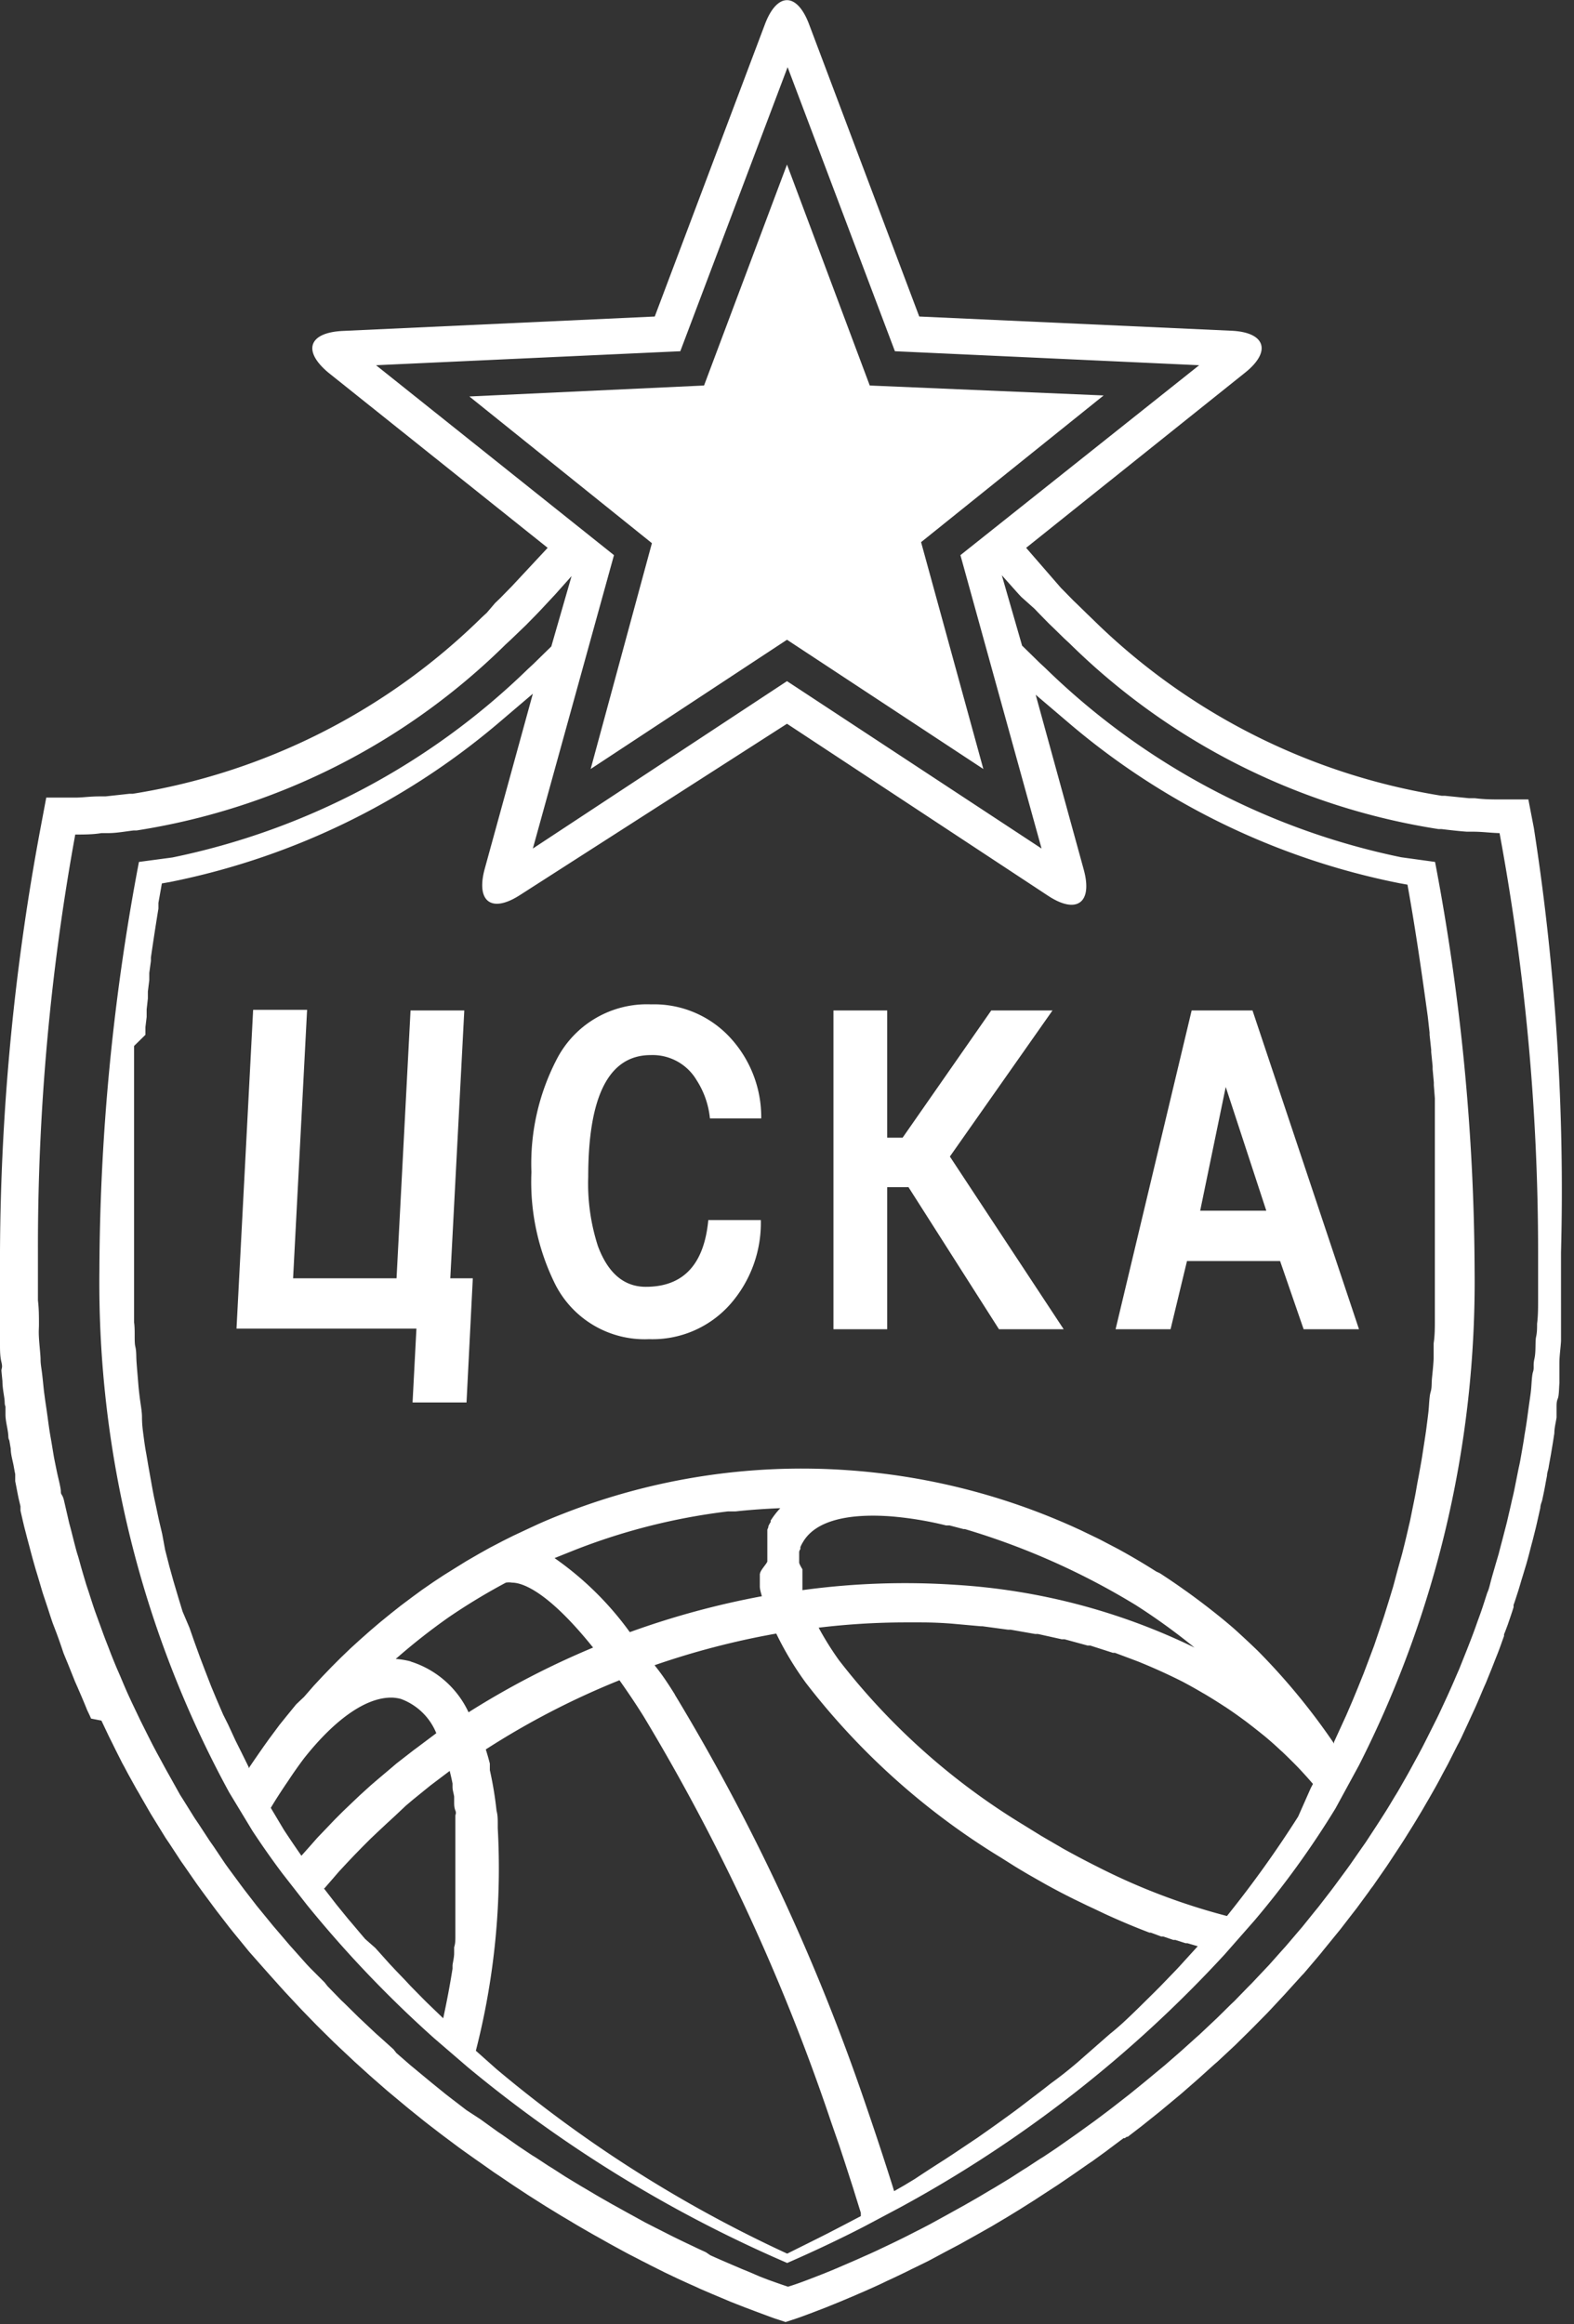 <?xml version="1.0" encoding="UTF-8"?> <svg xmlns="http://www.w3.org/2000/svg" viewBox="0 0 77.6 114.54"><rect x="0" y="0" width="77.6" height="114.54" fill="#333333" stroke="none"/> <defs> <style>.cls-1{fill:#fff;}</style> </defs> <title>cska</title> <g id="Слой_2" data-name="Слой 2"> <g id="Layer_2" data-name="Layer 2"> <path class="cls-1" d="M75.62,40.8l-.27-1.4-1.43,0c-.35,0-.73,0-1.21-.06l-.29,0-1.18-.12-.16,0a31.62,31.62,0,0,1-17.21-8.7l-.24-.23-.46-.45-.25-.24-.49-.5-.12-.12L50.59,27l10.79-8.63c1.33-1.06,1-2-.68-2.07L45.32,15.6,39.89,1.2c-.6-1.59-1.58-1.59-2.18,0L32.28,15.6l-15.38.71c-1.7.08-2,1-.68,2.08L27,27l-1.79,1.92-.07.07-.48.49-.25.24L24,30.2l-.25.23a31.6,31.6,0,0,1-17.2,8.69l-.16,0-1.19.13-.29,0c-.48,0-.85.06-1.2.06l-1.43,0L2,40.8A116,116,0,0,0,0,61.68v0c0,.6,0,1.21,0,1.85,0,.13,0,.26,0,.39v.36c0,.36,0,.72,0,1.07,0,.15,0,.29,0,.44l0,.46c0,.3,0,.59.07.88s0,.29,0,.43l.05.51c0,.27.05.54.09.81s0,.29.06.44l0,.21,0,.18c0,.29.08.58.12.86s0,.28.07.42l.07.41c0,.28.09.56.14.83s.05.28.08.42l0,.19,0,.16c.06.29.11.58.17.86l.09.38,0,.21.05.22c.06.26.12.53.19.79l.09.35.11.41c.07.27.14.53.21.78l.1.35.08.26c.09.3.18.61.27.91l.1.3.14.42c.08.25.16.5.25.76l.1.26.08.21c.12.32.23.64.35,1l.11.27.1.24.36.9.12.27.06.14c.14.32.28.65.42,1l.11.23.08.18L5,84.8l.37.78.19.38c.15.31.31.62.47.94l.1.18.09.17.09.17.41.74.13.22.09.16.49.85.24.39.5.81.19.28.57.87.12.17.07.1.59.85.29.4.51.69.09.12.09.12,0,0,.61.79.2.25.63.77.13.16.06.07L13,97l.24.27.6.67.11.12.08.09.7.75.17.18.69.71.18.18.7.69,0,0,.15.14.06.06.64.6.17.16.73.66.17.15.71.62.18.15.72.6.17.14.72.58.23.18.65.5.2.15.67.5.18.13.69.49.16.11,0,0,.68.48.33.22.53.36.18.12.67.44.19.12.63.4.18.11.62.38.29.17.5.3.78.45.2.11.55.31.29.16.44.24.28.15.43.22.19.1.18.09.31.16.28.14.36.18.25.12.4.19.24.11.35.16.25.11.28.13.28.12.28.12.5.21.26.11.19.08.28.11.41.16.45.17c.64.24,1,.37,1,.37l.55.18.55-.18s.38-.13,1-.37l.44-.17.42-.17.27-.11.19-.08.26-.11.17-.07.32-.14.28-.12.56-.25.26-.12,0,0,.29-.14.24-.11.63-.3.34-.17.31-.15.47-.23h0l.19-.1h0l.69-.37.38-.2.34-.18.77-.43.39-.22.39-.22.79-.47.62-.38.19-.12.54-.34.09-.06.2-.13.66-.43.17-.11.53-.36.16-.11.16-.11.69-.48.18-.12.69-.5.17-.13.67-.5.06,0,.1-.07.05,0,.69-.53.2-.16.7-.56.18-.15.71-.59.19-.16.71-.62.18-.16.71-.64,0,0,.14-.12.72-.67.18-.17.69-.68.18-.18.69-.7.19-.2.68-.73.18-.2.68-.75.06-.06.13-.15.56-.66.16-.19.12-.15.66-.81.18-.22.61-.79.21-.27.61-.83.06-.09.13-.17.59-.85.07-.1.12-.18.58-.88.09-.14.09-.14.45-.72.17-.28.12-.2c.16-.26.31-.53.47-.8l.25-.44c.15-.26.3-.54.44-.81l.25-.46.47-.93.08-.15.11-.22.34-.73.16-.35.12-.26c.14-.3.27-.61.4-.92l.08-.19.12-.27.3-.74.16-.41.1-.25c.12-.3.22-.6.33-.9l0-.08.06-.15.12-.32c.1-.29.2-.58.29-.87l0-.11.06-.17.11-.34c.08-.24.15-.48.22-.72l.08-.26.06-.2.1-.33c.09-.31.17-.63.25-.94l.07-.26.09-.36c.07-.27.13-.54.19-.81l.09-.4c0-.13.06-.26.09-.37.06-.28.12-.56.17-.85l.07-.37c0-.14.06-.27.08-.41s.09-.49.13-.74l.08-.48.07-.45c0-.26.07-.52.11-.78l0-.27,0-.25c0-.13,0-.27.06-.41s.06-.51.08-.77l0-.3,0-.22c0-.15,0-.3,0-.46,0-.36.06-.74.08-1.09v-.19c0-.16,0-.32,0-.5,0-.34,0-.69,0-1V64c0-.13,0-.27,0-.4,0-.58,0-1.18,0-1.82v-.05A116.11,116.11,0,0,0,75.62,40.8ZM18.54,18l15-.69,5.29-14,5.29,14,15,.69L47.35,27.36l4,14.46L38.8,33.57,26.27,41.82l4-14.46ZM16,93.06l.4-.46.31-.36.4-.43.36-.38.39-.4.41-.41.38-.36.46-.43.36-.33L20,89l.33-.28.64-.52.26-.21.94-.71c.05.2.1.41.14.62l0,.18c0,.15.06.31.08.47l0,.24c0,.15,0,.29.06.44s0,.18,0,.27,0,.29,0,.44,0,.2,0,.3,0,.29,0,.44,0,.21,0,.32,0,.29,0,.43,0,.23,0,.35,0,.29,0,.43,0,.25,0,.37,0,.28,0,.42,0,.27,0,.4,0,.27,0,.41,0,.29,0,.43,0,.26,0,.39,0,.31,0,.47l0,.35c0,.17,0,.34-.06.52l0,.29c0,.2-.05.39-.08.59l0,.18q-.19,1.2-.46,2.44l-.8-.77-.21-.21-.59-.6-.28-.3-.48-.5-.29-.31-.43-.48-.27-.3L18,95.56l-.23-.27-.43-.51-.18-.21-.57-.7-.62-.8Zm-.36-2.48-.37.42-.41.46,0,0h0c-.32-.46-.61-.89-.86-1.27l-.65-1.09,0,0c.22-.37.46-.74.7-1.1l.15-.22c.25-.38.51-.75.78-1.11,1.58-2,3.15-3.07,4.42-3a2.09,2.09,0,0,1,.36.06,3,3,0,0,1,1.75,1.69h0l-1,.75-.11.08-.85.66-.27.23-.64.54-.35.3-.54.49-.38.36-.47.45-.4.4-.41.43Zm4.6-8.7a4,4,0,0,0-.73-.12h0l.07-.06a30.72,30.72,0,0,1,2.55-2A30.28,30.28,0,0,1,24.94,78a.88.88,0,0,1,.3,0c.57,0,1.84.51,4,3.2h0a41,41,0,0,0-6.14,3.19A4.7,4.7,0,0,0,20.25,81.89Zm17.22-4.32v.13q0,.18,0,.36l0,.13c0,.16.06.33.1.49a41.15,41.15,0,0,0-6.51,1.77,15.52,15.52,0,0,0-3.71-3.65l1-.4a30.68,30.68,0,0,1,7.54-1.9h0l.38,0c.73-.08,1.47-.13,2.21-.16a3.9,3.9,0,0,0-.48.62L38,75l-.06.1-.06.12,0,.05v0l0,0-.05.12,0,.12,0,.11h0v0l0,.13,0,.13,0,.16h0v0l0,.1,0,.16,0,.11v.27c0,.09,0,.18,0,.27S37.46,77.41,37.47,77.57ZM24.54,90.1v0l0-.19c0-.23,0-.45-.06-.67h0v0a17.86,17.86,0,0,0-.33-2l0-.15v0l0-.17h0c-.06-.24-.13-.48-.2-.7a39.15,39.15,0,0,1,6.59-3.41c.39.55.79,1.14,1.19,1.78a101.15,101.15,0,0,1,9.23,19.95l.42,1.21.27.82.12.37.3.93.08.26.29.93,0,.16-.8.42-.83.43c-.65.33-1.3.65-2,1a63.7,63.7,0,0,1-14.35-9.11l-1-.89A36.17,36.17,0,0,0,24.54,90.1Zm8.73-6.59c-.31-.5-.64-1-1-1.44a39.3,39.3,0,0,1,6-1.56,15.64,15.64,0,0,0,1.46,2.43,35.34,35.34,0,0,0,9.63,8.62l.65.41.23.14.42.25.28.16.37.21.3.17.35.19.32.17.33.17.34.17.31.15.35.17.28.13.38.18.21.1q1.11.51,2.19.92l.07,0,.51.19.1,0,.5.17.1,0,.5.16.09,0,.51.15h0l0,0-.91,1-.13.14-.82.85-.29.29-.77.76-.3.29c-.36.35-.73.69-1.12,1l-1.62,1.42c-.41.35-.84.69-1.27,1l-.37.29-1.19.91-.2.15c-.45.33-.92.67-1.39,1l-.47.33-1.21.81-.35.23c-.5.32-1,.64-1.54,1l-.53.32-.49.28-.06-.2q-.52-1.65-1.09-3.33l-.28-.82A103.07,103.07,0,0,0,33.27,83.52ZM39.4,77s0-.08,0-.12,0-.14,0-.21l0-.12c0-.07,0-.13.06-.2l0-.1a1.84,1.84,0,0,1,.14-.27c.6-1,2.12-1.4,4.28-1.25a17.2,17.2,0,0,1,2.76.45l.17,0,.69.18.07,0A35.72,35.72,0,0,1,56,79.11a31,31,0,0,1,2.89,2.09h0a31.26,31.26,0,0,0-11.75-3.09,37.33,37.33,0,0,0-7.58.26l0-.16,0-.16,0-.1q0-.11,0-.22h0v-.1s0-.07,0-.1,0-.13,0-.19h0s0,0,0,0S39.39,77.07,39.4,77ZM54.1,92l.06,0-.06,0h0q-.86-.43-1.72-.91l-.1-.06h0l-.81-.47-.12-.07-.89-.55a33.38,33.38,0,0,1-9.1-8.12,15.09,15.09,0,0,1-1-1.6,36.09,36.09,0,0,1,4.2-.26h.83q.83,0,1.64.07l1.33.12h.08l1.26.17.13,0,1.2.21.14,0,1.17.26.14,0,1.14.31.13,0,1.12.36.1,0,1.12.42,0,0q1.14.46,2.21,1l0,0q.51.27,1,.56l.09.05q.47.28.93.58l.11.07q.45.3.87.61l.11.08q.42.32.83.65l.1.08q.41.34.79.7l.08.07q.39.37.77.76l0,0q.39.41.75.83l-.11.21L64,89.53a53.73,53.73,0,0,1-3.51,4.9A31.5,31.5,0,0,1,54.1,92ZM62,81.35h0q-.52-.5-1.07-1l-.1-.09q-.52-.45-1.07-.88l-.14-.11q-.54-.42-1.11-.83l-.13-.09c-.39-.28-.79-.55-1.19-.81L57,77.45c-.61-.39-1.24-.76-1.88-1.11l-.88-.46-.12-.06-.83-.4-.46-.21-.32-.14a32.56,32.56,0,0,0-10.69-2.61,32.23,32.23,0,0,0-14.1,2.16q-.62.24-1.22.51l-.41.19-.79.37-.48.24-.69.36-.5.28-.64.37-.5.31-.61.38-.5.33-.58.4-.49.36-.56.42-.48.38-.54.44-.47.4-.52.46-.45.41-.5.48-.43.43-.49.51-.4.43-.48.55L14.6,84l-.49.6-.33.41-.52.7-.25.35q-.35.5-.69,1l-.06.09,0-.06-.38-.77-.27-.54-.36-.78L11,84.5l-.34-.79-.25-.6-.31-.8-.24-.63-.29-.8-.23-.66L9,79.42l-.21-.69-.24-.81-.2-.72-.21-.82L8,75.62c-.06-.27-.13-.54-.19-.82s-.11-.53-.17-.8-.11-.54-.16-.82-.1-.56-.15-.84-.09-.54-.14-.81-.09-.59-.13-.89S7,70.1,7,69.83s-.07-.63-.11-.95-.06-.52-.08-.78-.06-.69-.08-1,0-.49-.06-.74,0-.79-.06-1.19c0-.21,0-.41,0-.62q0-.92,0-1.85v-.1s0-.52,0-.52,0-.23,0-.27,0-.26,0-.32,0-.29,0-.36,0-.32,0-.39,0-.37,0-.44,0-.4,0-.48,0-.43,0-.51l0-.55v-.32c0-.09,0-.17,0-.26l0-.34v-.28c0-.12,0-.23,0-.35s0-.2,0-.3l0-.37,0-.31,0-.39,0-.32,0-.41,0-.33,0-.42,0-.35,0-.43,0-.36c0-.15,0-.3,0-.45l0-.38,0-.46,0-.38L7.17,51l0-.38.06-.5,0-.37.06-.54,0-.34.07-.57,0-.35.08-.59,0-.17q.17-1.18.37-2.41l0-.28.11-.62.06-.34.4-.07a35.92,35.92,0,0,0,16.14-7.79l1.75-1.49-2.37,8.62c-.45,1.64.34,2.22,1.77,1.28L38.8,35.67l12.86,8.47c1.42.94,2.22.36,1.77-1.28l-2.37-8.62,1.75,1.49A35.92,35.92,0,0,0,69,43.53l.39.07v0c.41,2.27.72,4.46,1,6.49h0l.09.8V51l.08.74v.11l.07.7v.14l.06.66v.14l.05.64v.14c0,.21,0,.42,0,.62V55l0,.59s0,.09,0,.14l0,.56v.14l0,.53v.13c0,.17,0,.35,0,.51s0,.08,0,.12,0,.33,0,.48,0,.43,0,.58,0,.08,0,.11l0,.43v.1c0,.14,0,.27,0,.4s0,.06,0,.09,0,.26,0,.38v.08c0,.12,0,.23,0,.34v.08c0,.11,0,.21,0,.31s0,.06,0,.09,0,.18,0,.26v.08c0,.08,0,.16,0,.23s0,.2,0,.27,0,.41,0,.51,0,.1,0,.1c0,.61,0,1.21,0,1.8,0,.2,0,.39,0,.59,0,.39,0,.79-.06,1.18,0,.23,0,.46,0,.69s-.05.7-.08,1,0,.48-.07.71-.07.66-.11,1-.06.48-.09.72-.09.63-.14.95-.07.47-.11.7-.11.63-.17.94-.08.45-.12.67-.13.65-.2,1-.08.4-.13.6q-.16.71-.34,1.41l-.17.61c-.09.32-.17.64-.27,1l-.21.69-.24.77-.24.71-.24.71-.27.72-.25.66-.29.72-.26.63-.31.72-.27.59-.33.72,0,.08A32.19,32.19,0,0,0,62,81.35ZM75.83,61.67v0c0,.61,0,1.21,0,1.8,0,.19,0,.38,0,.58,0,.4,0,.79-.05,1.19,0,.22,0,.43-.05.65s0,.72-.08,1.07,0,.43-.07.65-.07.69-.11,1-.06.43-.09.64-.09.68-.14,1-.07.41-.1.62-.11.66-.17,1-.08.39-.12.59-.13.66-.2,1-.09.38-.13.57-.15.65-.23,1l-.14.54c-.08.32-.17.64-.26,1l-.15.51c-.09.32-.19.64-.28,1s-.11.33-.16.49c-.1.31-.2.63-.31.94l-.16.44c-.11.32-.23.64-.35.95l-.16.41-.38.95-.17.39c-.13.31-.27.62-.41.93l-.18.39c-.14.3-.28.61-.43.9l-.18.36c-.15.3-.3.6-.45.89l-.18.34-.48.88-.18.32c-.17.29-.33.59-.51.87l-.18.3c-.17.29-.35.57-.53.85l-.18.28-.55.84-.19.27-.57.82-.18.25-.59.8-.18.24-.61.79-.18.22-.62.77-.18.21-.64.75-.18.2-.65.73-.18.19-.67.71-.18.18-.67.69-.18.17-.68.67-.17.16-.69.65-.17.15-.7.63-.17.15-.69.6-.17.14-.7.58-.17.14-.69.56-.18.14-.68.53-.17.13-.68.51-.18.13-.68.49-.17.12-.67.47-.17.12-.66.44-.18.11-.64.42-.18.11-.62.4-.18.11-.61.37-.19.11-.59.35-.19.11-.56.32-.2.11-.54.3-.2.11-.51.28-.2.11-.48.25-.22.11-.45.23-.22.11-.41.2-.23.11-.38.18-.23.11-.35.16-.25.11-.29.13-.25.11-.51.22-.49.21-.44.18-.41.16-.39.15c-.62.24-1,.35-1,.35s-.34-.11-1-.35l-.39-.15L37,112l-.44-.18-.49-.21-.51-.22-.25-.11-.29-.13L34.8,111l-.35-.16-.23-.11-.38-.18-.23-.11-.41-.2-.22-.11-.45-.23-.22-.11-.49-.25-.2-.11-.51-.28-.2-.11-.54-.3-.2-.11-.56-.32-.19-.11-.59-.35-.19-.11-.61-.37-.18-.11-.62-.4-.18-.11-.64-.42-.18-.11-.66-.44-.17-.12-.67-.47-.18-.12-.68-.49-.18-.13L23,104l-.17-.13-.69-.53-.18-.14-.69-.56-.17-.14-.7-.58-.17-.14-.69-.6L19.4,101l-.7-.63-.17-.15-.69-.65-.17-.16L17,98.75l-.18-.17-.67-.69L16,97.7,15.3,97l-.18-.19-.65-.73-.18-.2-.64-.75-.18-.21-.63-.77-.18-.22-.61-.79-.18-.24-.59-.8-.18-.25L10.53,91l-.19-.27-.55-.84-.19-.28-.53-.85-.19-.3L8.4,87.6l-.18-.32c-.16-.29-.32-.59-.48-.88l-.18-.34c-.15-.29-.3-.59-.45-.89l-.18-.36-.43-.9-.18-.39c-.14-.31-.27-.62-.4-.93l-.17-.39c-.13-.31-.26-.63-.38-.95l-.16-.41c-.12-.31-.23-.63-.35-.95l-.16-.44c-.11-.31-.21-.63-.31-.94-.05-.16-.11-.32-.16-.49s-.19-.63-.29-1-.1-.34-.15-.51-.17-.64-.26-1-.1-.36-.14-.54-.15-.65-.23-1S3,73.7,3,73.51s-.13-.66-.2-1-.08-.39-.12-.59-.11-.66-.17-1-.07-.41-.1-.62-.09-.67-.14-1-.06-.42-.09-.64-.07-.69-.11-1S2,67.21,2,67s-.06-.71-.08-1.07,0-.43,0-.65c0-.39,0-.79-.05-1.19,0-.19,0-.38,0-.58q0-.89,0-1.8v0A113.3,113.3,0,0,1,3.71,41.13c.43,0,.86,0,1.29-.07l.32,0c.42,0,.84-.08,1.26-.13l.15,0a33.17,33.17,0,0,0,18.19-9.16l.27-.25.49-.47.25-.24.51-.52.21-.22.57-.61.14-.15.67-.75.15-.17h0l-1,3.47h0l-.4.39-.47.46-.28.26A35.35,35.35,0,0,1,8.5,42.26l-1.65.22A109.34,109.34,0,0,0,4.9,62.66,52.45,52.45,0,0,0,11.3,88.34l1.15,1.9c.39.59.87,1.29,1.47,2.09l1.21,1.55a57.15,57.15,0,0,0,6.28,6.58l1.65,1.42a64.89,64.89,0,0,0,15.75,9.65c1.33-.58,2.6-1.18,3.82-1.81l1.75-.93a61.94,61.94,0,0,0,16-12.47l1.46-1.66a44,44,0,0,0,4-5.53L67,87a52.65,52.65,0,0,0,5.7-24.35,109.32,109.32,0,0,0-1.95-20.17l-1.67-.23a35.35,35.35,0,0,1-17.54-9.32l-.28-.26-.47-.46-.4-.39-1-3.47h0l.15.17.67.75.14.15L51,30l.21.22.51.52.25.24.48.47.27.25a33.17,33.17,0,0,0,18.19,9.16l.15,0c.42.05.84.1,1.26.13l.32,0c.43,0,.86.06,1.29.07A113.2,113.2,0,0,1,75.83,61.67ZM29.12,37.9l9.68-6.37,9.68,6.37L45.41,26.72l9-7.23L42.88,19,38.8,8.11,34.71,19l-11.57.54,9,7.23ZM22.89,49.8H20.24L19.55,63h-5.1l.69-13.23H12.48l-.82,15.71h8.87l-.19,3.64H23L23.31,63H22.2Zm29,0H48.87L44.5,56.07h-.76V49.8H41.09V65.51h2.65v-7h1.05l4.46,7h3.19L46.83,57ZM32.08,52a2.52,2.52,0,0,1,2.26,1.23A4.24,4.24,0,0,1,35,55.12h2.53a5.78,5.78,0,0,0-1.55-4,5.1,5.1,0,0,0-3.88-1.62,5,5,0,0,0-4.67,2.74,11.14,11.14,0,0,0-1.23,5.53,11.33,11.33,0,0,0,1.18,5.54A4.94,4.94,0,0,0,32,66a5.11,5.11,0,0,0,4-1.72,6.07,6.07,0,0,0,1.51-4.15H34.92q-.31,3.29-3.08,3.29-1.61,0-2.36-2A10,10,0,0,1,29,58Q29,52,32.08,52ZM61.75,49.8h-3L55,65.51h2.71l.81-3.36h4.59l1.16,3.36H67Zm-2.58,9.87,1.26-6.1,2,6.1Z"></path> </g> </g> </svg> 